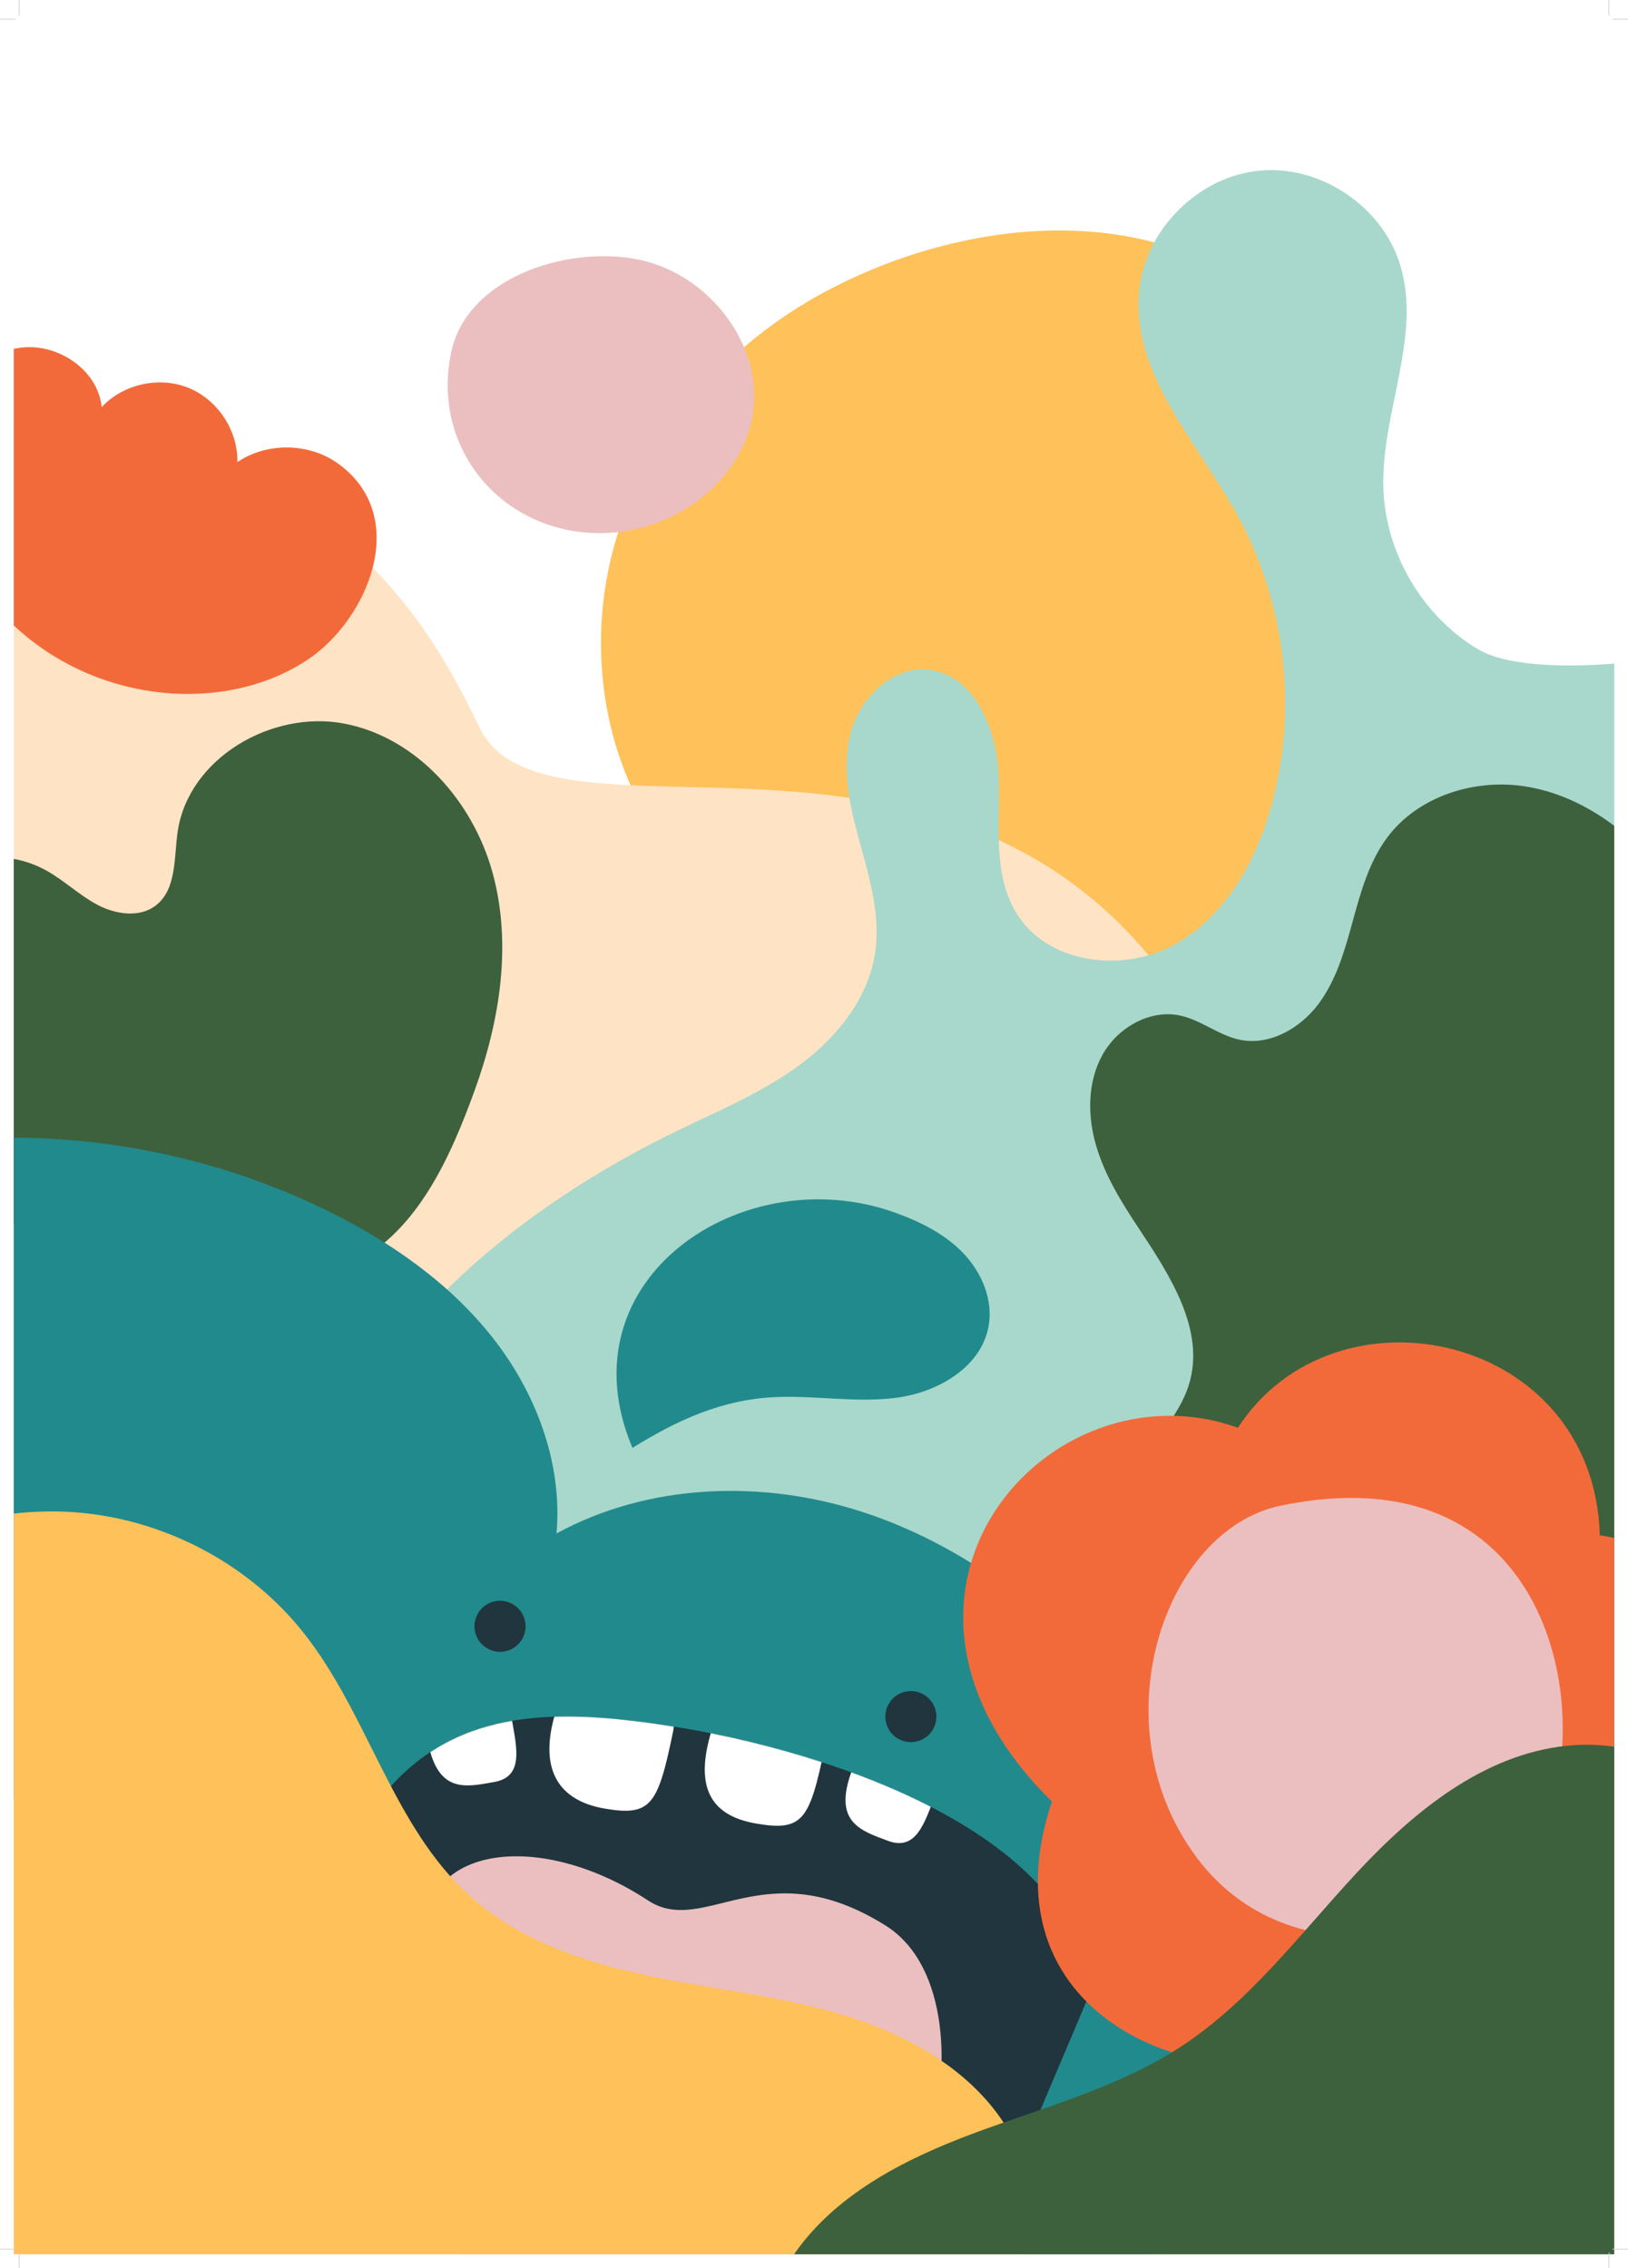 <svg width="2838" height="3954" viewBox="0 0 2838 3954" fill="none" xmlns="http://www.w3.org/2000/svg">
<rect x="0" y="0" width="2838" height="3954" fill="#808080" stroke="none"/>
<g clip-path="url(#clip0_124_2022)">
<rect width="2838" height="3954" fill="white"/>
<g clip-path="url(#clip1_124_2022)">
<g clip-path="url(#clip2_124_2022)">
<path d="M1437.01 509.344C1270.44 598.802 1134.64 749.56 1077.19 929.688C1019.74 1109.82 1045.76 1317.82 1157.8 1470.12C1260.29 1609.44 1422.75 1692.92 1587.9 1744.31C1730.5 1788.7 1888.16 1811.98 2027.03 1757.01C2221.62 1679.98 2330.01 1469.75 2377.27 1265.88C2419.03 1085.77 2425.26 891.116 2352.86 720.992C2193.08 345.547 1755.31 338.392 1437.01 509.344Z" fill="#FFC159"/>
<path d="M-216.363 739.312C491.12 702.142 709.422 1002.64 835.226 1267.18C961.03 1531.72 1780.52 1100.5 2139.78 1888.29C2499.04 2676.08 856.139 3742.95 856.139 3742.95L-706.248 3277.22L-216.363 739.312Z" fill="#FFE3C5"/>
<path d="M1090.55 925.941C1197.54 909.429 1296.96 826.581 1312.68 719.472C1329.79 602.854 1240.23 485.685 1126.25 455.651C1004.07 423.455 813.825 477.775 786.109 616.058C748.613 803.139 904.473 954.658 1090.55 925.941Z" fill="#EBBFBF"/>
<path d="M3079.63 1098.93C2978.03 1148.91 2672.82 1189.93 2575.84 1131.5C2478.86 1073.07 2414.8 963.461 2411.51 850.286C2407.7 719.446 2478.83 587.333 2440.93 462.043C2410.12 360.181 2302.24 287.591 2196.27 297.426C2090.31 307.26 1997.63 398.465 1986.09 504.258C1970.33 648.767 2085.8 769.183 2156.13 896.399C2240.49 1048.97 2262.74 1234.74 2216.79 1402.91C2189.76 1501.88 2135.25 1599.29 2044.97 1648.03C1954.7 1696.77 1825.12 1679.47 1771.76 1591.84C1729.61 1522.62 1743.78 1434.97 1740.98 1353.97C1738.19 1272.98 1699.71 1176.82 1619.19 1167.68C1555.24 1160.41 1498.02 1217.14 1482.31 1279.56C1466.6 1341.97 1482.02 1407.6 1499.03 1469.67C1516.05 1531.74 1534.88 1595.7 1525.82 1659.42C1514.39 1739.72 1459.4 1808.23 1394.17 1856.44C1328.93 1904.66 1253.18 1936.1 1180.21 1971.52C911.882 2101.74 663.884 2303.45 551.785 2579.84C439.686 2856.23 497.064 3213.02 737.411 3389.62C947.583 3544.06 1234.64 3531.66 1491.94 3488.98C2015.02 3402.23 2521.69 3217.46 2977.83 2947.13C3073.68 2890.33 3169.05 2828.26 3239.1 2741.62C3318.66 2643.21 3360.37 2519.02 3381.87 2394.31C3455.08 1969.71 3600.22 1530.06 3277.97 1244.06L3079.63 1098.93Z" fill="#A7D8CB"/>
<path d="M-213.565 1602.95C-152.741 1508.65 -18.248 1463.01 80.017 1517.2C111.554 1534.59 137.874 1560.41 169.68 1577.31C201.485 1594.2 243.343 1600.48 271.786 1578.38C308.22 1550.09 303.088 1495.23 309.775 1449.58C328.439 1322.2 473.24 1237.45 599.734 1261.41C726.228 1285.36 824.284 1396.8 858.524 1520.91C892.765 1645.01 871.666 1778.69 827.861 1899.75C785.461 2016.92 728.431 2145.1 617.414 2201.7C521.185 2250.76 403.726 2240.34 359.151 2234.22C249.463 2210.54 138.795 2186.54 36.665 2140.04C-65.465 2093.55 -159.772 2022.13 -213.564 1923.64C-267.355 1825.16 -274.389 1697.25 -213.565 1602.95Z" fill="#3D613C"/>
<path d="M-272.471 2017.56C7.987 1949.77 311.822 1983.34 570.71 2110.74C680.478 2164.75 783.645 2236.37 859.218 2332.57C934.792 2428.78 980.89 2551.48 970.12 2673.34C1130.34 2585.91 1327.69 2579.19 1501.41 2635.19C1675.13 2691.19 1826.15 2805.74 1945.19 2944.1C2126.18 3154.49 2238.84 3451.08 2146.15 3712.67C2072.05 3921.81 1874.4 4073.6 1658.35 4124.12C1442.3 4174.65 1211.97 4133.03 1009.83 4041.55C807.685 3950.07 630.564 3811.32 465.793 3662.72C311.488 3523.57 164.633 3372.76 57.703 3194.61C-138.093 2868.39 -185.809 2477.34 -229.232 2099.36" fill="#218A8D"/>
<path d="M2343.48 2944.06C2249.06 2918.98 2151.61 2892.41 2075.41 2831.26C1999.21 2770.12 1949.71 2664.4 1983.67 2572.8C2004.91 2515.52 2054.87 2471.77 2072.74 2413.35C2101.74 2318.54 2039.17 2222.8 1984.33 2140.18C1954.4 2095.08 1925.52 2048.27 1910.52 1996.26C1895.51 1944.24 1895.73 1885.75 1922.13 1838.5C1948.54 1791.24 2004.75 1759.01 2057.64 1770.54C2094.15 1778.5 2124.57 1805.02 2161.15 1812.64C2212.84 1823.42 2266.14 1793.11 2297.91 1750.94C2329.68 1708.77 2344.33 1656.51 2358.26 1605.59C2372.2 1554.66 2386.71 1502.39 2418.28 1460.07C2472.09 1387.91 2570.38 1356.93 2659.28 1371.06C2748.18 1385.18 2827.25 1439.2 2885.71 1507.65C2944.17 1576.1 2983.99 1658.41 3017.53 1741.95C3162.62 2103.4 3198.97 2511.35 3097.73 2887.44C3084.36 2937.12 3068.28 2986.98 3039.25 3029.44C2967.9 3133.84 2865.69 3128.13 2769.39 3070.13C2649.26 2997.76 2478.32 2979.89 2343.48 2944.06Z" fill="#3D613C"/>
<path d="M581.257 3285.01C703.126 2969.61 931.197 2971.32 1177.74 3010.57C1424.27 3049.82 1869.97 3185.6 1900.92 3472.49L1767.53 3787.43L581.257 3285.01Z" fill="#20353D"/>
<path d="M739.913 3352.2C760.597 3210.68 957.719 3199.83 1129.3 3312.93C1228.23 3378.14 1331.13 3224.04 1543.28 3356.54C1658.02 3428.2 1654.97 3622.34 1620.34 3725.09L739.913 3352.2Z" fill="#EBBFBF"/>
</g>
<mask id="mask0_124_2022" style="mask-type:luminance" maskUnits="userSpaceOnUse" x="581" y="2992" width="1320" height="796">
<path d="M581.3 3285L1767.5 3787.4L1900.9 3472.5C1870 3185.6 1424.3 3049.8 1177.7 3010.6C1112.7 3000.2 1049 2992.5 988.1 2992.5C818.3 2992.5 671 3052.8 581.3 3285Z" fill="white"/>
</mask>
<g mask="url(#mask0_124_2022)">
<path d="M971.577 2975.3C935.266 3083.61 973.051 3139.08 1054.06 3152.99C1135.07 3166.91 1146.79 3146.54 1172.87 3021.12C1198.95 2895.7 1016.69 2906.41 971.577 2975.3Z" fill="white"/>
<path d="M1243.81 3006.47C1207.49 3114.78 1237.66 3165.26 1318.67 3179.17C1399.68 3193.09 1411.4 3172.72 1437.48 3047.3C1463.56 2921.88 1288.92 2937.58 1243.81 3006.47Z" fill="white"/>
<path d="M1484.53 3088.15C1452.28 3176.34 1499.5 3191.25 1547.97 3209.22C1596.44 3227.2 1611.34 3179.98 1630.24 3129.35C1649.13 3078.72 1514.19 3042.19 1484.53 3088.15Z" fill="white"/>
<path d="M745.562 3034.66C762.683 3127 810.917 3115.79 861.789 3106.6C912.661 3097.41 901.455 3049.17 891.952 2995.97C882.448 2942.78 747.705 2980.01 745.562 3034.66Z" fill="white"/>
</g>
<g clip-path="url(#clip3_124_2022)">
<path d="M912.647 2852.56C903.059 2875.2 876.936 2885.78 854.299 2876.19C831.661 2866.6 821.082 2840.48 830.67 2817.84C840.257 2795.2 866.381 2784.63 889.018 2794.21C911.656 2803.8 922.235 2829.92 912.647 2852.56Z" fill="#20353D"/>
<path d="M1628.82 3009.99C1619.23 3032.62 1593.11 3043.2 1570.47 3033.62C1547.84 3024.03 1537.26 2997.9 1546.84 2975.27C1556.43 2952.63 1582.56 2942.05 1605.19 2951.64C1627.83 2961.23 1638.41 2987.35 1628.82 3009.99Z" fill="#20353D"/>
<path d="M82.995 2634.97C253.071 2632.35 422.521 2712.45 528.449 2845.53C642.302 2988.58 684.238 3184.72 820.456 3306.66C908.017 3385.05 1024.48 3422.76 1139.62 3446.3C1254.76 3469.83 1372.78 3481.45 1484.62 3517.53C1596.46 3553.62 1704.88 3618.6 1762.19 3721.2C1819.49 3823.8 1810.65 3968.33 1720.16 4043.3C1650.84 4100.73 1553.73 4106.74 1463.78 4110.14C1077.15 4124.77 690.53 4139.4 303.908 4154.03C148.054 4159.92 -15 4164.41 -155.532 4096.76C-359.965 3998.35 -470.564 3763.76 -484.329 3537.29C-507.779 3151.45 -385.292 2642.2 82.995 2634.97Z" fill="#FFC159"/>
<path d="M2157.91 2489.14C1829.07 2370.69 1465.32 2778.32 1833.74 3140.78C1703.63 3530.37 2123.78 3672.99 2347.8 3564.38C2758.35 3727.07 2924.53 3411.67 2849.92 3214.97C3121.23 3004.71 2978.79 2698.13 2788.87 2676.77C2778.7 2323.04 2327.31 2227.93 2157.91 2489.14Z" fill="#F36A3A"/>
<path d="M2232.64 2624.87C2027.81 2667.36 1913.85 3009.05 2086.81 3239.19C2259.77 3469.33 2615.87 3381.15 2697.26 3170.89C2778.65 2960.62 2690.48 2529.92 2232.64 2624.87Z" fill="#EBBFBF"/>
<path d="M1379.32 3937.4C1451.06 3827.98 1574.77 3764.73 1697.4 3719.08C1820.02 3673.43 1949.07 3639.57 2058.58 3567.97C2179.74 3488.76 2267.76 3369.5 2366.4 3263.57C2465.04 3157.64 2585.91 3059.03 2729.83 3043.63C2936.99 3021.45 3133.41 3194.15 3176.73 3397.94C3220.04 3601.74 3132.6 3817.67 2988.84 3968.47C2845.07 4119.27 2651.65 4213.28 2454.92 4281.87C2247.31 4354.25 2031.06 4401.84 1812.24 4423.29C1552.13 4448.79 1178.69 4243.38 1379.32 3937.4Z" fill="#3D613C"/>
<path d="M589.912 808.561C539.35 771.776 465.633 770.518 413.845 805.555C414.984 750.621 379.474 696.74 328.544 676.124C277.614 655.507 214.622 669.514 177.228 709.771C171.085 645.292 101.465 598.256 37.159 606.004C-27.146 613.752 -80.264 666.634 -100.538 728.15C-120.811 789.666 -112.287 857.714 -90.017 918.536C-58.36 1005 0.956 1081.09 77.077 1132.89C153.197 1184.69 245.749 1211.94 337.795 1209.66C407.76 1207.93 478.032 1188.99 536.247 1150.14C641.651 1079.8 716.902 900.949 589.912 808.561Z" fill="#F36A3A"/>
<path d="M1561.05 2114.32C1604.98 2130.2 1648.05 2151.74 1680.14 2185.68C1712.23 2219.61 1731.95 2267.71 1723.08 2313.56C1709.51 2383.7 1635.33 2426.75 1564.56 2436.51C1493.8 2446.26 1421.88 2432.28 1350.53 2435.66C1257.6 2440.06 1179.86 2476.19 1102.51 2524.16C978.446 2230.06 1295.06 2018.15 1561.05 2114.32Z" fill="#218A8D"/>
</g>
<path d="M27 33H0M2811 33H2838M27 3921H0M2811 3921H2838M33 27V0M33 3927V3954M2805 27V0M2805 3927V3954" stroke="white" stroke-width="1.25"/>
<path d="M27 33H0M2811 33H2838M27 3921H0M2811 3921H2838M33 27V0M33 3927V3954M2805 27V0M2805 3927V3954" stroke="black" stroke-width="0.25"/>
</g>
</g>
<defs>
<clipPath id="clip0_124_2022">
<rect width="2838" height="3954" fill="white"/>
</clipPath>
<clipPath id="clip1_124_2022">
<rect width="2838" height="3954" fill="white"/>
</clipPath>
<clipPath id="clip2_124_2022">
<rect width="2790" height="3906" fill="white" transform="translate(24 24)"/>
</clipPath>
<clipPath id="clip3_124_2022">
<rect width="2790" height="3906" fill="white" transform="translate(24 24)"/>
</clipPath>
</defs>
</svg>
